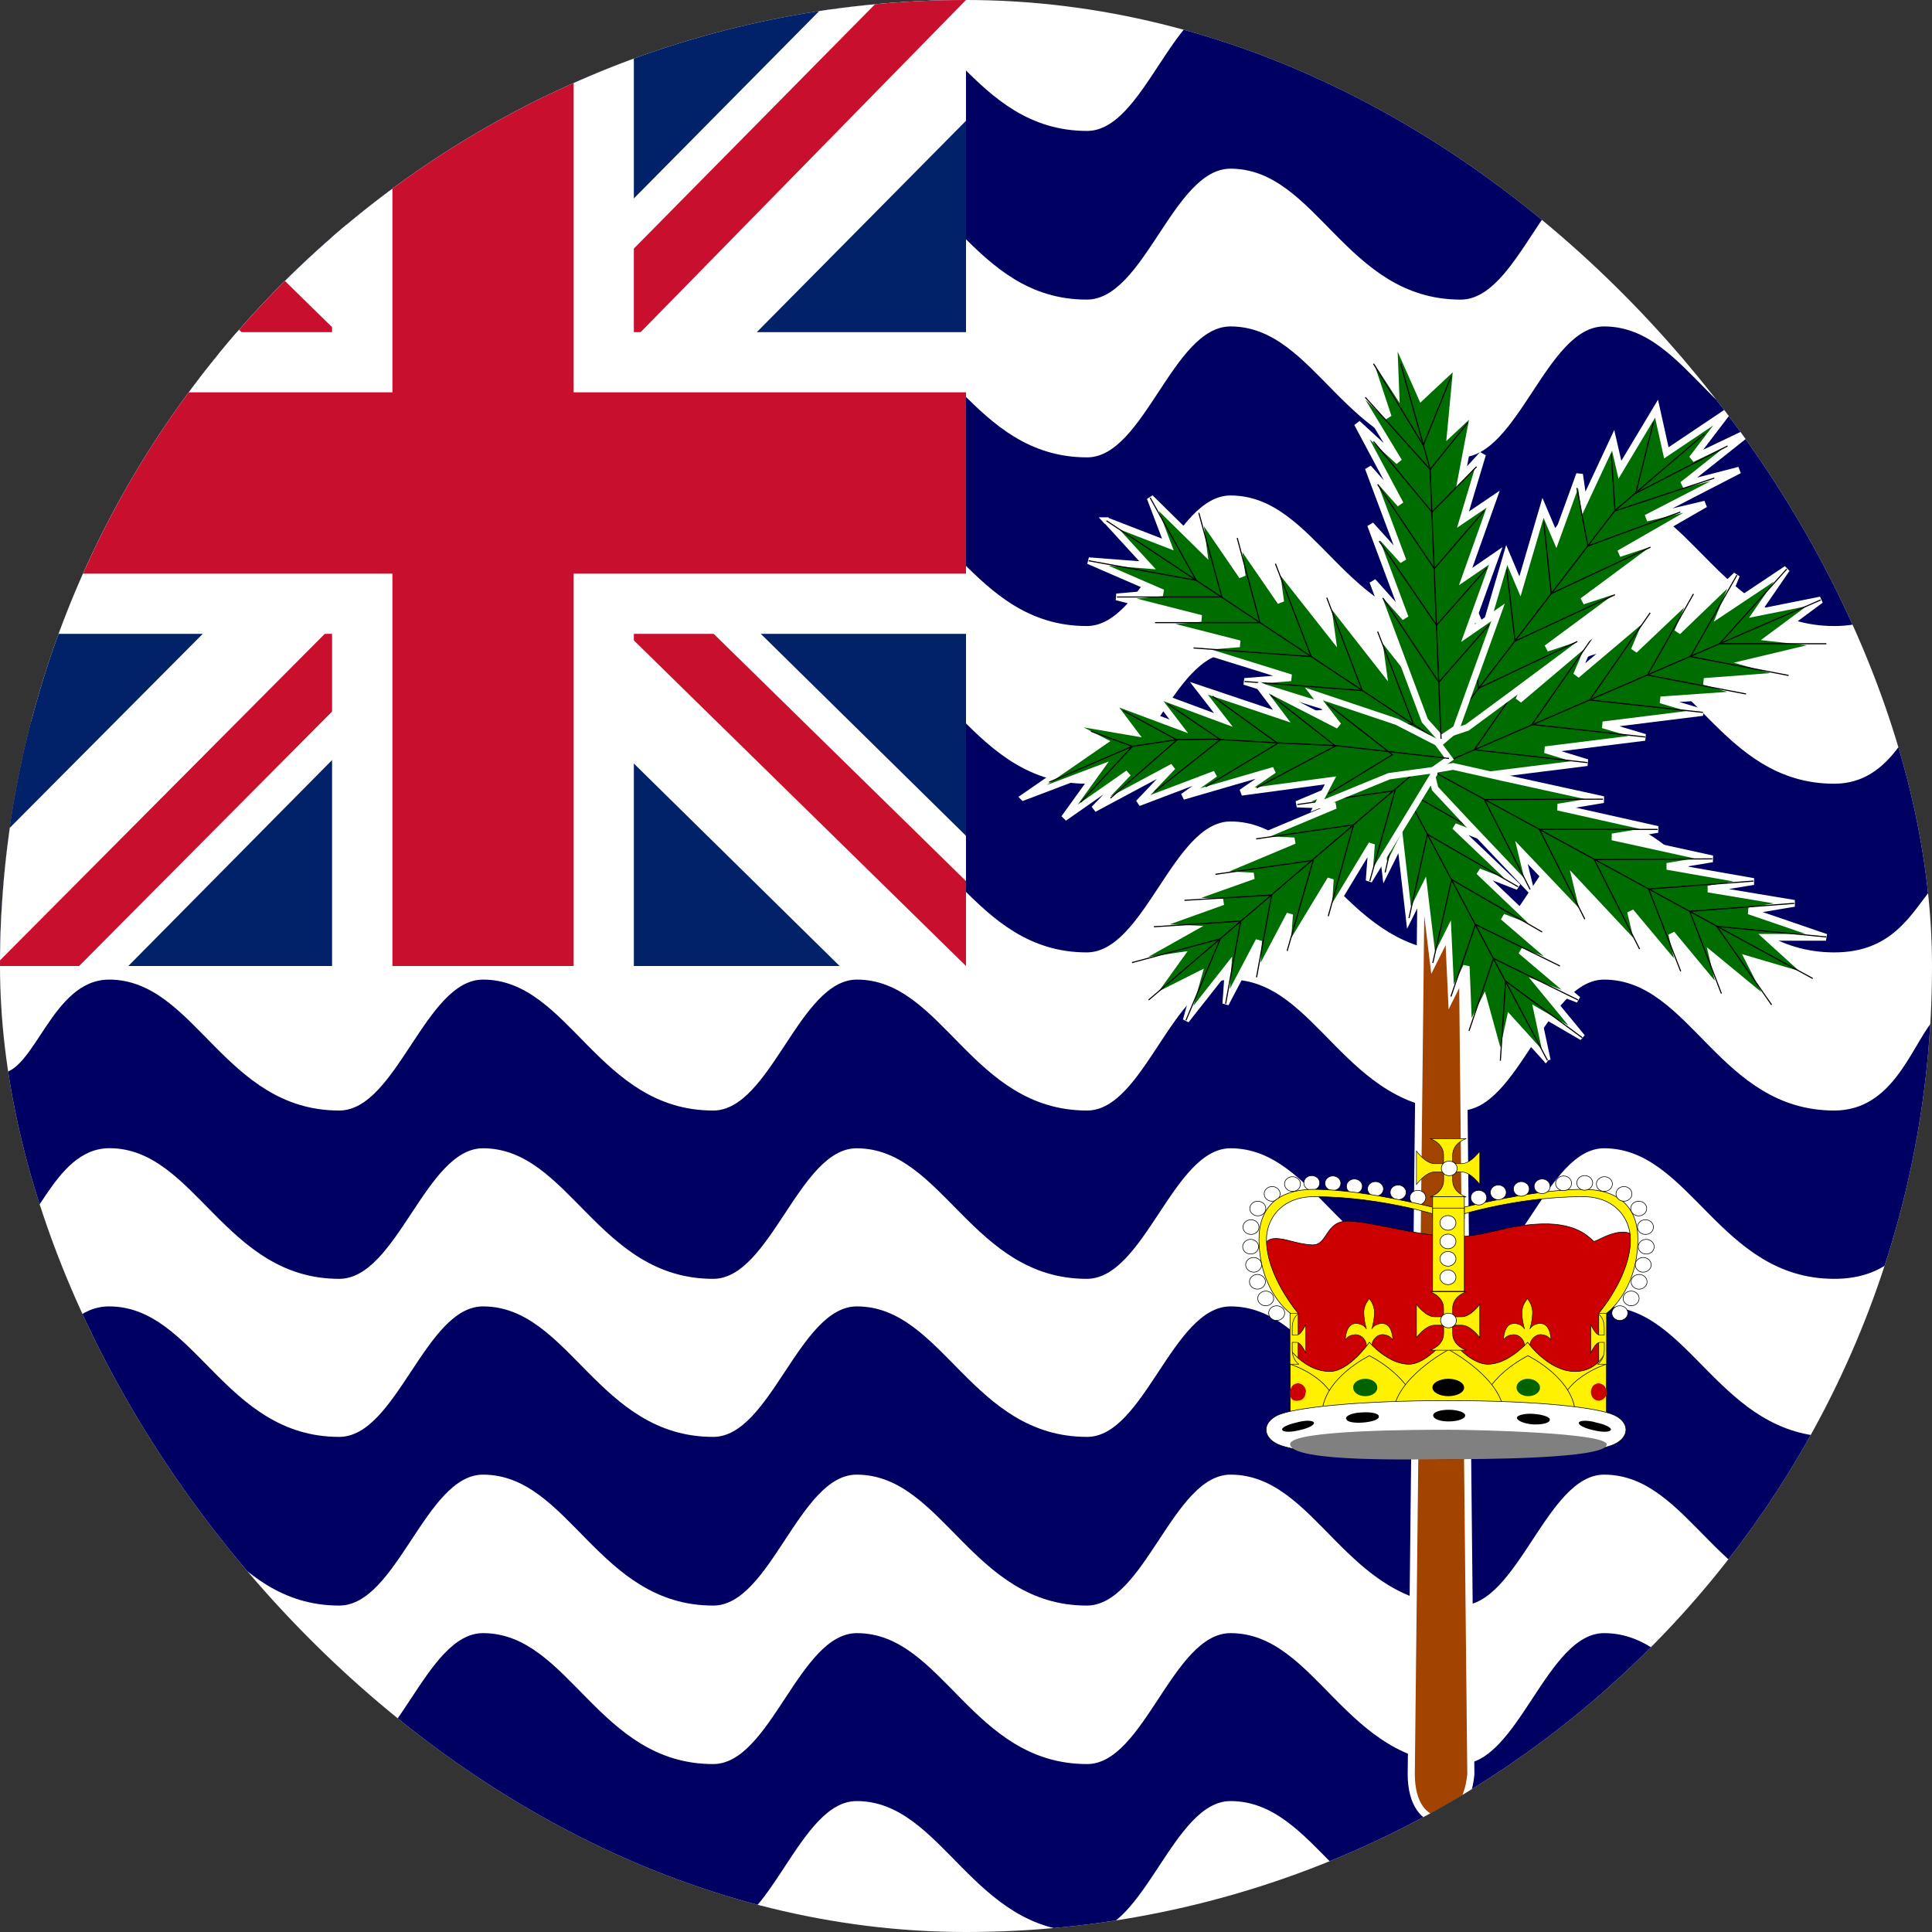 <svg width="26" height="26" fill="none" xmlns="http://www.w3.org/2000/svg"><rect width="100%" height="100%" fill="#333333" stroke="none"/><g clip-path="url(#clip0_6_4912)"><path d="M0 0h26v26H0V0z" fill="#fff"/><path fill-rule="evenodd" clip-rule="evenodd" d="M26 22.547c-.29.355-.538 1.188-1.315 1.188-1.55 0-1.935-1.757-3.098-1.757-.772 0-1.158 1.762-1.93 1.762-1.553 0-1.94-1.762-3.097-1.762-.777 0-1.163 1.762-1.93 1.762-1.554 0-1.94-1.762-3.098-1.762-.777 0-1.162 1.762-1.934 1.762-1.55 0-1.935-1.762-3.098-1.762-.777 0-1.163 1.762-1.935 1.762-1.549 0-1.935-1.762-3.097-1.762-.772 0-1 1.254-1.468 1.254v2.26c.467 0 .696-1.254 1.473-1.254C2.63 24.238 3.02 26 4.565 26c.777 0 1.163-1.762 1.935-1.762C7.663 24.238 8.049 26 9.598 26c.771 0 1.157-1.762 1.93-1.762 1.162 0 1.553 1.762 3.097 1.762.777 0 1.163-1.762 1.935-1.762 1.163 0 1.549 1.762 3.097 1.762.772 0 1.158-1.762 1.93-1.762 1.163 0 1.554 1.762 3.098 1.762.777 0 1.026-.498 1.315-.853v-2.6zm0-4.398c-.29.36-.538 1.188-1.315 1.188-1.55 0-1.935-1.756-3.098-1.756-.772 0-1.158 1.756-1.93 1.756-1.553 0-1.94-1.756-3.097-1.756-.777 0-1.163 1.756-1.93 1.756-1.554 0-1.94-1.756-3.098-1.756-.777 0-1.162 1.756-1.934 1.756-1.55 0-1.935-1.756-3.098-1.756-.777 0-1.163 1.756-1.935 1.756-1.549 0-1.935-1.756-3.097-1.756-.772 0-1 1.254-1.468 1.254V21.1c.467 0 .696-1.255 1.473-1.255 1.157 0 1.548 1.762 3.092 1.762.777 0 1.163-1.762 1.935-1.762 1.163 0 1.549 1.762 3.098 1.762.771 0 1.157-1.762 1.93-1.762 1.162 0 1.553 1.762 3.097 1.762.777 0 1.163-1.762 1.935-1.762 1.163 0 1.549 1.762 3.097 1.762.772 0 1.158-1.762 1.93-1.762 1.163 0 1.554 1.762 3.098 1.762.777 0 1.026-.497 1.315-.858v-2.6zm0-4.397c-.29.365-.538 1.193-1.315 1.193-1.55 0-1.935-1.762-3.098-1.762-.772 0-1.158 1.762-1.93 1.762-1.553 0-1.94-1.762-3.097-1.762-.777 0-1.163 1.762-1.93 1.762-1.554 0-1.94-1.762-3.098-1.762-.777 0-1.162 1.762-1.934 1.762-1.55 0-1.935-1.762-3.098-1.762-.777 0-1.163 1.762-1.935 1.762-1.549 0-1.935-1.762-3.097-1.762-.772 0-1 1.26-1.468 1.26v2.259c.467 0 .696-1.25 1.473-1.25 1.157 0 1.548 1.758 3.092 1.758.777 0 1.163-1.757 1.935-1.757 1.163 0 1.549 1.757 3.098 1.757.771 0 1.157-1.757 1.93-1.757 1.162 0 1.553 1.757 3.097 1.757.777 0 1.163-1.757 1.935-1.757 1.163 0 1.549 1.757 3.097 1.757.772 0 1.158-1.757 1.93-1.757 1.163 0 1.554 1.757 3.098 1.757.777 0 1.026-.503 1.315-.858v-2.6zm0-4.393c-.29.355-.538 1.188-1.315 1.188-1.55 0-1.935-1.757-3.098-1.757-.772 0-1.158 1.757-1.93 1.757-1.553 0-1.94-1.757-3.097-1.757-.777 0-1.163 1.757-1.93 1.757-1.554 0-1.94-1.757-3.098-1.757-.777 0-1.162 1.757-1.934 1.757-1.55 0-1.935-1.757-3.098-1.757-.777 0-1.163 1.757-1.935 1.757-1.549 0-1.935-1.757-3.097-1.757-.772 0-1 1.255-1.468 1.255v2.264c.467 0 .696-1.254 1.473-1.254 1.157 0 1.548 1.762 3.092 1.762.777 0 1.163-1.762 1.935-1.762 1.163 0 1.549 1.762 3.098 1.762.771 0 1.157-1.762 1.93-1.762 1.162 0 1.553 1.762 3.097 1.762.777 0 1.163-1.762 1.935-1.762 1.163 0 1.549 1.762 3.097 1.762.772 0 1.158-1.762 1.93-1.762 1.163 0 1.554 1.762 3.098 1.762.777 0 1.026-.508 1.315-.863V9.359zm0-4.398c-.29.356-.538 1.194-1.315 1.194-1.55 0-1.935-1.762-3.098-1.762-.772 0-1.158 1.762-1.93 1.762-1.553 0-1.94-1.762-3.097-1.762-.777 0-1.163 1.762-1.93 1.762-1.554 0-1.94-1.762-3.098-1.762-.777 0-1.162 1.762-1.934 1.762-1.55 0-1.935-1.762-3.098-1.762-.777 0-1.163 1.762-1.935 1.762-1.549 0-1.935-1.762-3.097-1.762C.696 4.398.462 5.663 0 5.663v2.259c.467 0 .696-1.254 1.473-1.254 1.157 0 1.543 1.757 3.097 1.757.772 0 1.158-1.757 1.93-1.757 1.163 0 1.549 1.757 3.098 1.757.771 0 1.157-1.757 1.93-1.757 1.162 0 1.548 1.757 3.097 1.757.777 0 1.163-1.757 1.935-1.757 1.163 0 1.549 1.757 3.097 1.757.772 0 1.158-1.757 1.93-1.757 1.163 0 1.554 1.757 3.098 1.757.772 0 1.026-.498 1.315-.859V4.961zM26 .57c-.29.355-.538 1.193-1.315 1.193C23.135 1.762 22.75 0 21.587 0c-.772 0-1.158 1.762-1.93 1.762C18.104 1.762 17.717 0 16.56 0c-.777 0-1.163 1.762-1.93 1.762C13.076 1.762 12.69 0 11.532 0c-.777 0-1.162 1.762-1.94 1.762C8.045 1.762 7.669 0 6.5 0c-.777 0-1.158 1.762-1.935 1.762C3.016 1.762 2.63 0 1.468 0 .7 0 .468 1.26 0 1.26v2.264c.467 0 .696-1.254 1.473-1.254 1.157 0 1.543 1.762 3.097 1.762.772 0 1.158-1.762 1.93-1.762 1.163 0 1.549 1.762 3.098 1.762.771 0 1.157-1.762 1.93-1.762 1.162 0 1.548 1.762 3.097 1.762.777 0 1.163-1.762 1.935-1.762 1.163 0 1.549 1.762 3.097 1.762.772 0 1.158-1.762 1.93-1.762 1.163 0 1.554 1.762 3.098 1.762.772 0 1.026-.503 1.315-.863v-2.6z" fill="#000063"/><path fill-rule="evenodd" clip-rule="evenodd" d="M19.16 8.582l-.168 15.295c0 .808.726.808.802 0l-.157-15.285-.477-.01z" fill="#A24300" stroke="#fff" stroke-width=".096"/><path fill-rule="evenodd" clip-rule="evenodd" d="M20.825 14.27l-.507-.56-.122.565-.224-.813-.203.406-.035-.863-.204.411-.04-.863-.203.406-.122-1.015-.203.406-.117-1.016-.203.407-.122-1.016-.056-.508.102-.203.264.102.426.4.848.808-.528-.203.853.813-.528-.204.853.813-.528-.203.767.66-.528-.203.772.655-.528-.203.584.71-.61-.355.142.666z" fill="#006D00" stroke="#fff" stroke-width=".086"/><path d="M20.825 14.27l-2.26-4.256m1.544 1.31l-1.218-.7-.25 1.117" stroke="#000" stroke-width=".015"/><path d="M20.43 11.934l-1.22-.706-.248 1.127" stroke="#000" stroke-width=".015"/><path d="M20.754 12.543l-1.218-.706-.254 1.122" stroke="#000" stroke-width=".015"/><path d="M20.993 13l-1.137-.559-.33.97" stroke="#000" stroke-width=".015"/><path d="M21.237 13.457l-1.138-.559-.33.975" stroke="#000" stroke-width=".015"/><path d="M21.293 13.965l-1.031-.762-.071 1.072" stroke="#000" stroke-width=".015"/><path fill-rule="evenodd" clip-rule="evenodd" d="M14.89 7.008l.827.32-.239-.63.721.71-.066-.507.584.853-.07-.508.588.854-.07-.513.76.965-.07-.508.756.965-.07-.508.761.965.376.487.035.254-.31.025-.66-.203-1.305-.4.62-.052-1.31-.406.624-.05-1.31-.407.62-.05-1.138-.29.62-.051-1.138-.29.62-.055-.996-.432.793.061-.549-.6h-.005z" fill="#006D00" stroke="#fff" stroke-width=".091"/><path d="M14.89 7.008l4.823 3.199m-2.275-.579l1.585.122-.483-1.25" stroke="#000" stroke-width=".015"/><path d="M16.748 9.171l1.584.122-.477-1.25" stroke="#000" stroke-width=".015"/><path d="M16.062 8.72l1.584.116-.482-1.25" stroke="#000" stroke-width=".015"/><path d="M15.544 8.379h1.412L16.65 7.24" stroke="#000" stroke-width=".015"/><path d="M15.031 8.034h1.412l-.31-1.133" stroke="#000" stroke-width=".015"/><path d="M14.65 7.546l1.448.264-.62-1.112" stroke="#000" stroke-width=".015"/><path fill-rule="evenodd" clip-rule="evenodd" d="M24.502 8.074l-.686.508.762.086-1.066.254.569.163-1.148.086.564.168-1.148.08.564.169-1.341.167.564.168-1.341.167.564.173-1.341.168-.67.08-.285-.08.102-.254.498-.422.99-.838-.213.503.99-.838-.214.503.99-.838-.213.503.798-.757-.214.508.792-.762-.208.508.884-.59-.406.59.863-.173z" fill="#006D00" stroke="#fff" stroke-width=".091"/><path d="M24.502 8.074l-5.434 2.351m1.585-1.508l-.813 1.173 1.524.173" stroke="#000" stroke-width=".015"/><path d="M21.43 8.582l-.813 1.168 1.524.168" stroke="#000" stroke-width=".015"/><path d="M22.207 8.247l-.813 1.173 1.524.167" stroke="#000" stroke-width=".015"/><path d="M22.79 7.993l-.619 1.092 1.326.254" stroke="#000" stroke-width=".015"/><path d="M23.375 7.739l-.625 1.097 1.32.254" stroke="#000" stroke-width=".015"/><path d="M24.045 7.658l-.904 1.005h1.437" stroke="#000" stroke-width=".015"/><path fill-rule="evenodd" clip-rule="evenodd" d="M24.395 13.168l-.863-.254.31.61-.797-.656.121.508-.67-.808.122.508-.675-.807.121.508-.853-.91.122.508-.858-.903.122.502-.858-.904-.427-.457-.06-.248.304-.051.675.152 1.346.295-.61.101 1.341.3-.61.101 1.346.295-.609.101 1.163.204-.61.101 1.159.193-.61.102 1.036.355h-.792l.61.554h.004z" fill="#006D00" stroke="#fff" stroke-width=".091"/><path d="M24.395 13.168l-5.149-2.809m2.326.396l-1.595.005.615 1.21" stroke="#000" stroke-width=".015"/><path d="M22.308 11.162h-1.59l.61 1.208" stroke="#000" stroke-width=".015"/><path d="M23.044 11.558l-1.589.01.61 1.204" stroke="#000" stroke-width=".015"/><path d="M23.598 11.857l-1.412.107.432 1.107" stroke="#000" stroke-width=".015"/><path d="M24.146 12.157l-1.406.107.426 1.107" stroke="#000" stroke-width=".015"/><path d="M24.578 12.609l-1.473-.142.737 1.056" stroke="#000" stroke-width=".015"/><path fill-rule="evenodd" clip-rule="evenodd" d="M15.458 13.457l.431-.6-.66.097.813-.457-.518-.025.934-.335-.518-.02.93-.33-.518-.026 1.066-.447-.513-.025 1.066-.447-.518-.02 1.072-.452.533-.224.26.01-.016.254-.29.477-.589.965.036-.492-.584.965.03-.493-.584.965.036-.493-.447.848.03-.492-.446.848.035-.498-.568.721.172-.614-.675.34z" fill="#006D00" stroke="#fff" stroke-width=".086"/><path d="M15.458 13.457l3.86-3.3m-.884 1.7l.34-1.218-1.315.188" stroke="#000" stroke-width=".015"/><path d="M17.875 12.33l.34-1.23-1.31.189" stroke="#000" stroke-width=".015"/><path d="M17.322 12.797l.35-1.219-1.315.188" stroke="#000" stroke-width=".015"/><path d="M16.91 13.152l.203-1.107-1.173.071" stroke="#000" stroke-width=".015"/><path d="M16.494 13.508l.203-1.112-1.168.076" stroke="#000" stroke-width=".015"/><path d="M15.96 13.731l.463-1.097-1.189.32" stroke="#000" stroke-width=".015"/><path fill-rule="evenodd" clip-rule="evenodd" d="M23.258 5.535l-.833.559-.132-.594-.493.822-.091-.396-.396.848-.056-.39-.315.868-.177-.417-.31 1.056-.178-.421-.31 1.056-.177-.416-.315 1.051-.153.528.087.213.335-.111.579-.427 1.152-.858-.66.218 1.153-.853-.67.218 1.158-.858-.666.219 1.158-.666-.792.188 1.25-.645-.763.198.914-.726-.787.376.488-.64z" fill="#006D00" stroke="#fff" stroke-width=".091"/><path d="M22.938 5.84l-1.204 1.03-2.325 3.032" stroke="#000" stroke-width=".015"/><path d="M21.227 8.633l-1.33.63-.113-.965" stroke="#000" stroke-width=".015"/><path d="M21.734 8.003l-1.345.625-.112-.965" stroke="#000" stroke-width=".015"/><path d="M22.212 7.363l-1.336.625-.101-.965" stroke="#000" stroke-width=".015"/><path d="M22.613 6.891l-1.244.457-.148-.782" stroke="#000" stroke-width=".015"/><path d="M23.07 6.434l-1.336.442-.05-.767" stroke="#000" stroke-width=".015"/><path d="M23.248 6.002l-1.234.635.238-.96" stroke="#000" stroke-width=".015"/><path fill-rule="evenodd" clip-rule="evenodd" d="M18.753 4.494l.376.848.478-.447-.087.925.32-.3-.172.904.284-.31-.264.879.406-.275-.37 1.041.406-.279-.376 1.041.406-.28-.376 1.042-.188.523-.203.137-.218-.244-.234-.624-.467-1.25.437.488-.467-1.25.437.483-.468-1.25.432.488-.579-1.086.559.513-.67-1.107.527.507-.34-1.03.442.68-.03-.767z" fill="#006D00" stroke="#fff" stroke-width=".091"/><path d="M18.85 4.895l.396 1.422.147 3.626" stroke="#000" stroke-width=".015"/><path d="M18.611 8.049l.752 1.132.68-.777" stroke="#000" stroke-width=".015"/><path d="M18.56 7.282l.772 1.132.68-.771" stroke="#000" stroke-width=".015"/><path d="M18.54 6.52l.762 1.133.67-.777" stroke="#000" stroke-width=".015"/><path d="M18.484 5.941l.787.95.6-.61" stroke="#000" stroke-width=".015"/><path d="M18.373 5.347l.873.97.508-.63" stroke="#000" stroke-width=".015"/><path d="M18.484 4.895l.67 1.097.377-.93" stroke="#000" stroke-width=".015"/><path fill-rule="evenodd" clip-rule="evenodd" d="M13.772 10.73l1.087-.751-.544-.28.95.163-.325-.432.924.345-.33-.431.93.345-.33-.426 1.116.375-.325-.431 1.087.558-.33-.426 1.117.375.544.28.162.218-.218.152-.594.082-.965.396.177-.34-1.198.162.437-.3-1.224.356.432-.305-1.031.391.462-.487-1.061.568.462-.482-.864.604.483-.67-1.031.391z" fill="#006D00" stroke="#fff" stroke-width=".086"/><path d="M14.117 10.527l1.117-.482.61-.092.497-.005.864.05.772.036 1.523.173" stroke="#000" stroke-width=".015"/><path d="M17.875 10.684l.863-.528-.878-.685" stroke="#000" stroke-width=".015"/><path d="M16.91 10.603l1.061-.564-.873-.685" stroke="#000" stroke-width=".015"/><path d="M16.225 10.588l.97-.584-.879-.635m-1.371 1.371l.894-.782-.726-.396" stroke="#000" stroke-width=".015"/><path d="M14.544 10.796l.695-.752-.558-.203m.858.813l.884-.7-.711-.483" stroke="#000" stroke-width=".015"/><path fill-rule="evenodd" clip-rule="evenodd" d="M17.423 18.97l-.01-1.268-.367-.592c-.092-.291-.047-.432.102-.442.148-.009.296.075.51.085.214.01.173-.329.49-.32.316.01.867.18 1.336.207.47.028.714-.15 1.255-.169.541-.019.684.235.714.235.03 0 .184-.103.337-.122.153-.019.204.056.204.056s-.01.32-.081.507c-.072.188-.327.498-.337.498-.01 0-.092 1.38-.092 1.39 0 .01-4.06-.037-4.06-.066z" fill="#C00" stroke="#000" stroke-width=".008"/><path fill-rule="evenodd" clip-rule="evenodd" d="M21.622 17.672s.408-.288.42-.98c.005-.398-.208-.686-.74-.686-.746 0-1.81.294-1.81.294v.098s.852-.294 1.81-.294c.426 0 .64.288.64.582 0 .49-.427.987-.427.987v.784h.107v-.785z" fill="#FFF100" stroke="#000" stroke-width=".008"/><path fill-rule="evenodd" clip-rule="evenodd" d="M21.844 17.466a.09.09 0 00.006.04.097.097 0 00.023.034.109.109 0 00.078.032.109.109 0 00.078-.031.097.097 0 00.023-.035.09.09 0 00.006-.04.095.095 0 00-.034-.065.112.112 0 00-.073-.026.112.112 0 00-.073.026.095.095 0 00-.034.065zm.107-.223a.09.09 0 00.006.04.097.097 0 00.022.034.11.11 0 00.079.032c.015 0 .03-.003.043-.009a.109.109 0 00.035-.023.092.092 0 00-.006-.14.112.112 0 00-.072-.026.112.112 0 00-.073.027.095.095 0 00-.034.065zm.056-.229a.09.09 0 00.006.04.097.097 0 00.022.035.109.109 0 00.079.031.116.116 0 00.078-.032.099.099 0 00.023-.034.09.09 0 00.005-.04.095.095 0 00-.034-.065.112.112 0 00-.072-.026.112.112 0 00-.073.026.095.095 0 00-.034.065zm.04-.244a.092.092 0 00.029.075c.01.01.022.018.035.023a.116.116 0 00.122-.023.097.097 0 00.022-.035.09.09 0 00.006-.04.095.095 0 00-.034-.064.112.112 0 00-.073-.027.112.112 0 00-.073.027.095.095 0 00-.034.064zm-.01-.264a.09.09 0 00.006.04.097.097 0 00.023.035.114.114 0 00.157 0 .096.096 0 00.022-.035.09.09 0 00.006-.04.096.096 0 00-.034-.065.113.113 0 00-.073-.026.113.113 0 00-.073.026.096.096 0 00-.034.065zm-.345 1.158a.09.09 0 00.006.04.097.097 0 00.022.034.11.11 0 00.079.032.11.11 0 00.078-.032.092.092 0 00-.006-.14.112.112 0 00-.072-.025.112.112 0 00-.073.026.095.095 0 00-.034.065zm.254-1.407a.096.096 0 00.028.074.113.113 0 00.157 0 .092.092 0 00-.006-.14.112.112 0 00-.072-.025.112.112 0 00-.073.026.096.096 0 00-.034.065zm-.198-.197a.092.092 0 00.028.074.114.114 0 00.157 0 .097.097 0 00.023-.035.09.09 0 00.005-.04.095.095 0 00-.034-.064.112.112 0 00-.072-.027.112.112 0 00-.073.027.096.096 0 00-.034.064zm-.264-.133a.09.09 0 00.006.04.097.097 0 00.022.035.11.11 0 00.079.031.109.109 0 00.078-.032.092.092 0 00-.006-.14.112.112 0 00-.072-.025.112.112 0 00-.073.027.095.095 0 00-.034.064zm-.264-.015a.09.09 0 00.006.04.097.097 0 00.022.034c.01.01.022.018.036.024a.116.116 0 00.12-.024.097.097 0 00.023-.034.09.09 0 00.006-.04.096.096 0 00-.034-.065.112.112 0 00-.073-.026.112.112 0 00-.072.026.096.096 0 00-.034.065zm-.285.005a.092.092 0 00.029.075c.01.01.022.017.035.023a.116.116 0 00.122-.024.096.096 0 00.028-.074.096.096 0 00-.034-.065.112.112 0 00-.073-.026.112.112 0 00-.073.026.096.096 0 00-.034.065zm-.289.041a.09.09 0 00.006.04.097.097 0 00.022.034.115.115 0 00.157 0 .092.092 0 00-.006-.14.112.112 0 00-.072-.025.112.112 0 00-.073.026.095.095 0 00-.034.065zm-.279.035a.096.096 0 00.028.074c.01.01.022.019.036.024a.116.116 0 00.12-.023.092.092 0 00-.006-.14.112.112 0 00-.072-.026.112.112 0 00-.072.027.096.096 0 00-.034.064zm-.31.046a.092.092 0 00.028.074.109.109 0 00.079.032.115.115 0 00.078-.032.097.097 0 00.023-.034.09.09 0 00.005-.04.095.095 0 00-.034-.065.112.112 0 00-.072-.026.112.112 0 00-.073.026.095.095 0 00-.034.065zm-.264.071a.096.096 0 00.028.074c.01.01.022.018.036.024a.115.115 0 00.121-.023.092.092 0 00-.006-.14.112.112 0 00-.072-.026.112.112 0 00-.073.026.096.096 0 00-.034.065zm-2.653 1.356a.09.09 0 01-.005.04.097.097 0 01-.023.034.11.11 0 01-.078.032.109.109 0 01-.078-.031.092.092 0 01.006-.14.112.112 0 01.072-.026c.027 0 .053.01.072.026.02.017.032.04.034.065zm-.111-.224a.09.09 0 01-.006.04.099.099 0 01-.023.035.114.114 0 01-.157 0 .097.097 0 01-.022-.035.09.09 0 01-.006-.04.095.095 0 01.034-.064.112.112 0 01.073-.027c.027 0 .053.01.073.027.02.017.032.04.034.064zm-.051-.228a.09.09 0 01-.006.04.106.106 0 01-.058.058.114.114 0 01-.121-.024.096.096 0 01-.023-.034.09.09 0 01-.006-.04.096.096 0 01.034-.065.112.112 0 01.073-.026c.027 0 .053.01.073.026.02.017.032.04.034.065zm-.041-.244a.09.09 0 01-.006.04.097.097 0 01-.022.035.109.109 0 01-.078.031.116.116 0 01-.043-.008.107.107 0 01-.036-.023.099.099 0 01-.022-.035.09.09 0 01-.006-.04.096.096 0 01.034-.064.112.112 0 01.073-.027c.027 0 .053.01.072.027.02.016.032.04.034.064zm.005-.264a.092.092 0 01-.028.075.115.115 0 01-.157 0 .092.092 0 01.006-.14.112.112 0 01.073-.026c.027 0 .053.01.072.026.02.017.032.04.034.065zm.092-.249a.096.096 0 01-.028.074.114.114 0 01-.157 0 .096.096 0 01-.023-.034.09.09 0 01-.006-.04.096.096 0 01.034-.065.112.112 0 01.073-.026c.027 0 .053.01.073.026.02.017.032.04.034.065zm.193-.197a.092.092 0 01-.029.074.114.114 0 01-.157 0 .097.097 0 01-.022-.035.09.09 0 01-.006-.04.095.095 0 01.034-.064.112.112 0 01.073-.027c.027 0 .053.01.073.027.02.016.032.04.034.064zm.273-.133a.09.09 0 01-.005.04.097.097 0 01-.022.035.11.11 0 01-.079.031.11.11 0 01-.078-.032.092.092 0 01.006-.14.112.112 0 01.072-.025c.027 0 .053.01.073.027.02.016.032.04.034.064zm.26-.015a.092.092 0 01-.028.074.107.107 0 01-.036.024.116.116 0 01-.121-.024.096.096 0 01-.028-.074.096.096 0 01.033-.065.112.112 0 01.073-.026c.027 0 .053.01.073.026.02.017.032.04.034.065zm.284.005a.096.096 0 01-.028.074.116.116 0 01-.157 0 .096.096 0 01-.023-.034.09.09 0 01-.005-.04.096.096 0 01.034-.065.112.112 0 01.073-.026c.027 0 .053.01.072.026.02.017.032.04.034.065zm.29.041a.09.09 0 01-.006.04.097.097 0 01-.023.034.107.107 0 01-.035.023.116.116 0 01-.121-.023.097.097 0 01-.023-.034.09.09 0 01-.006-.04.095.095 0 01.034-.065.112.112 0 01.073-.026c.027 0 .053.01.073.026.02.017.032.04.034.065zm.284.035a.096.096 0 01-.028.074.115.115 0 01-.157 0 .092.092 0 01.006-.14.112.112 0 01.072-.025c.027 0 .053.01.073.027.02.016.032.04.034.064zm.305.046a.09.09 0 01-.006.04.097.097 0 01-.023.034.11.11 0 01-.078.032.109.109 0 01-.078-.032.092.092 0 01.006-.14.112.112 0 01.072-.025c.027 0 .053.01.073.026.02.017.032.04.034.065zm.264.071a.09.09 0 01-.006.04.106.106 0 01-.058.058.116.116 0 01-.121-.023.096.096 0 01-.029-.075.096.096 0 01.034-.065.112.112 0 01.073-.026c.027 0 .053.01.073.026.02.017.032.04.034.065zm-1.899 1.554a.09.09 0 01-.006.04.097.097 0 01-.023.034.11.11 0 01-.078.032.109.109 0 01-.078-.032.092.092 0 01.006-.14.112.112 0 01.072-.025c.027 0 .053.01.073.026.02.017.032.04.034.065z" fill="#fff" stroke="#000" stroke-width=".008"/><path fill-rule="evenodd" clip-rule="evenodd" d="M17.363 17.672s-.409-.288-.42-.98c-.006-.398.207-.686.74-.686.745 0 1.81.294 1.81.294v.098s-.852-.294-1.81-.294c-.426 0-.64.288-.64.582 0 .49.427.987.427.987v.784h-.107v-.785z" fill="#FFF100" stroke="#000" stroke-width=".008"/><path fill-rule="evenodd" clip-rule="evenodd" d="M18.105 18.035s.031-.074.142-.074c.076 0 .142.075.142.15v.149h.072v-.15c0-.075.07-.15.141-.15.107 0 .142.075.142.075s0-.224-.142-.224c-.106 0-.142.075-.142.075s.036-.112.036-.224-.071-.187-.071-.187c0 .015-.071.075-.071.187s.035.224.035.224-.035-.075-.142-.075c-.142 0-.142.224-.142.224zm2.128 0s.03-.074.142-.074c.076 0 .142.075.142.15v.149h.071v-.15c0-.075.071-.15.142-.15.107 0 .142.075.142.075s0-.224-.142-.224c-.106 0-.142.075-.142.075s.036-.112.036-.224-.071-.187-.071-.187c0 .015-.071.075-.071.187s.035.224.035.224-.035-.075-.142-.075c-.142 0-.142.224-.142.224z" fill="#FFF100" stroke="#000" stroke-width=".006"/><path fill-rule="evenodd" clip-rule="evenodd" d="M17.363 19.045v-.883s.213.295.533.295c.261 0 .532-.393.532-.393s.25.295.533.295c.252 0 .532-.38.532-.38s.26.38.533.38.532-.295.532-.295.279.393.64.393c.318 0 .425-.295.425-.295v.883h-4.26z" fill="#FFF100" stroke="#000" stroke-width=".008"/><path fill-rule="evenodd" clip-rule="evenodd" d="M17.362 19.045v-.686s.639.195.639.686h-.64zm4.256 0v-.686s-.64.195-.64.686h.64z" fill="#FFF100" stroke="#000" stroke-width=".008"/><path fill-rule="evenodd" clip-rule="evenodd" d="M17.79 19.045c0-.491.638-.8.638-.8s.64.309.64.8h-1.279zm2.132 0c0-.491.64-.8.64-.8s.638.309.638.8h-1.278z" fill="#FFF100" stroke="#000" stroke-width=".008"/><path fill-rule="evenodd" clip-rule="evenodd" d="M18.749 19.046c0-.49.746-.883.746-.883s.745.392.745.883h-1.49z" fill="#FFF100" stroke="#000" stroke-width=".008"/><path fill-rule="evenodd" clip-rule="evenodd" d="M21.724 19.044c-.21-.098-.987-.195-2.236-.195-1.25 0-2.08.098-2.292.195-.21.098-.21.295 0 .393.21.098 1.042.196 2.291.196 1.25 0 2.027-.098 2.237-.196.21-.098.21-.295 0-.393z" fill="#fff" stroke="#000" stroke-width=".008"/><path fill-rule="evenodd" clip-rule="evenodd" d="M21.623 19.439c0 .198-1.778.198-2.133.198-.386 0-2.128.05-2.128-.203 0-.193 1.757-.193 2.133-.193.365 0 2.128.04 2.128.198z" fill="gray"/><path fill-rule="evenodd" clip-rule="evenodd" d="M17.57 18.733c-.003.071-.037.11-.101.117-.097.01-.107-.05-.107-.117.007-.071.04-.11.102-.117.06 0 .111.051.111.117h-.005zm4.053 0a.114.114 0 01-.112.117c-.061-.007-.095-.046-.102-.117.007-.071.041-.11.102-.117.068.007.103.046.107.117h.005z" fill="#C00"/><path fill-rule="evenodd" clip-rule="evenodd" d="M19.703 18.677c0 .061-.096.112-.213.112-.112 0-.213-.05-.213-.117 0-.066.101-.117.213-.117.112 0 .213.051.213.117v.005z" fill="#000"/><path fill-rule="evenodd" clip-rule="evenodd" d="M20.724 18.677c0 .061-.071.112-.158.112-.086 0-.157-.05-.157-.117 0-.066.071-.117.152-.117.082 0 .163.051.163.117v.005zm-2.189 0c0 .061-.071.112-.162.112-.092 0-.163-.05-.163-.117 0-.066.071-.117.163-.117.091 0 .162.051.162.117v.005z" fill="#006300"/><path fill-rule="evenodd" clip-rule="evenodd" d="M19.062 18.001s.122-.167.244-.167h.122v.111c0 .168-.183.225-.183.225h.487s-.183-.057-.183-.225v-.111h.122c.122 0 .243.168.243.168v-.449s-.121.168-.243.168h-.122v-.112c0-.168.183-.224.183-.224h-.487s.182.056.182.224v.112h-.121c-.122 0-.244-.168-.244-.168v.449h0zm-1.702.358h.121s-.091-.05-.091-.197v-.097h.06c.062 0 .123.147.123.147v-.393s-.061.148-.122.148h-.061v-.099c0-.146.091-.195.091-.195h-.121v.686zm4.26 0h-.122s.092-.05.092-.197v-.097h-.061c-.061 0-.122.147-.122.147v-.393s.06.148.122.148h.06v-.099c0-.146-.09-.195-.09-.195h.121v.686z" fill="#FFF100" stroke="#000" stroke-width=".007"/><path fill-rule="evenodd" clip-rule="evenodd" d="M19.6 17.77a.096.096 0 01-.032.07.111.111 0 01-.075.029.111.111 0 01-.075-.03.094.094 0 01-.031-.068c0-.026.01-.051.03-.07a.111.111 0 01.076-.028c.028 0 .055.01.075.028.02.019.031.044.031.07z" fill="#fff" stroke="#000" stroke-width=".008"/><path fill-rule="evenodd" clip-rule="evenodd" d="M19.062 15.94s.122-.168.244-.168h.122v.111c0 .169-.183.225-.183.225h.487s-.183-.056-.183-.225v-.111h.122c.122 0 .243.168.243.168v-.449s-.121.169-.243.169h-.122v-.113c0-.168.183-.224.183-.224h-.487s.182.056.182.224v.113h-.121c-.122 0-.244-.169-.244-.169v.449h0z" fill="#FFF100" stroke="#000" stroke-width=".007"/><path fill-rule="evenodd" clip-rule="evenodd" d="M19.61 15.724a.1.1 0 01-.032.07.11.11 0 01-.075.028.111.111 0 01-.075-.029.094.094 0 01-.031-.069c0-.026.01-.05.03-.07a.111.111 0 01.076-.028.11.11 0 01.075.029c.02.018.032.043.032.069z" fill="#fff" stroke="#000" stroke-width=".008"/><path fill-rule="evenodd" clip-rule="evenodd" d="M19.28 16.104h.426v.295h-.427l.001-.295z" fill="#FFF100" stroke="#000" stroke-width=".008"/><path fill-rule="evenodd" clip-rule="evenodd" d="M19.28 16.258h.426v1.12h-.427l.001-1.12z" fill="#FFF100" stroke="#000" stroke-width=".008"/><path fill-rule="evenodd" clip-rule="evenodd" d="M19.593 17.182a.096.096 0 01-.028.074.113.113 0 01-.157 0 .092.092 0 01.006-.14.112.112 0 01.072-.026c.027 0 .053.01.073.027.02.017.032.04.034.065zm0-.249a.09.09 0 01-.006.04.097.097 0 01-.022.034.11.11 0 01-.079.032.109.109 0 01-.078-.031.092.092 0 01.006-.14.112.112 0 01.072-.026c.027 0 .053.01.073.026.02.017.032.04.034.065zm0-.233a.09.09 0 01-.006.04.097.097 0 01-.022.034.115.115 0 01-.157 0 .092.092 0 01.006-.14.112.112 0 01.072-.026c.027 0 .053.01.073.026.02.017.032.04.034.065zm0-.25a.096.096 0 01-.028.074.113.113 0 01-.157 0 .092.092 0 01.006-.14.112.112 0 01.072-.025c.027 0 .053.01.073.026.02.017.032.04.034.065z" fill="#fff" stroke="#000" stroke-width=".008"/><path fill-rule="evenodd" clip-rule="evenodd" d="M19.718 19.048c0 .046-.101.081-.223.081s-.208-.035-.208-.081.096-.076.213-.076c.117 0 .218.035.218.076zm1.96.193c-.01.035-.116.035-.238.005-.117-.025-.203-.071-.193-.101.01-.031.122-.036.238 0 .117.025.204.066.194.101v-.005zm-.822-.132c0 .04-.102.066-.229.06-.116-.01-.213-.05-.213-.09.005-.036.112-.062.234-.051.122.01.218.045.208.08zm-3.6.132c.01.035.116.035.233.005.122-.025.203-.071.193-.101-.01-.031-.117-.036-.239 0-.111.025-.203.066-.188.101v-.005zm.863-.147c0 .04.101.06.223.05.122-.01.224-.04.213-.086 0-.035-.101-.06-.228-.05-.122.004-.218.04-.213.086h.005z" fill="#000"/><path d="M0 0h13v13H0V0z" fill="#012169"/><path d="M13 0v1.625L8.176 6.5 13 11.248V13h-1.701l-4.85-4.773L1.727 13H0v-1.727l4.723-4.748L0 1.88V0h1.574L6.45 4.773 11.172 0H13z" fill="#fff"/><path d="M4.672 8.227l.28.863L1.065 13H0v-.076l4.672-4.697zm3.148-.305l1.371.203L13 11.857V13L7.82 7.922zM13 0L8.125 4.977l-.102-1.118L11.832 0H13zM0 .025l4.9 4.8-1.498-.204L0 1.244V.025z" fill="#C8102E"/><path d="M4.469 0v13H8.53V0H4.47zM0 4.469V8.53h13V4.47H0z" fill="#fff"/><path d="M0 5.281V7.72h13V5.28H0zM5.281 0v13H7.72V0H5.28z" fill="#C8102E"/></g><defs><clipPath id="clip0_6_4912"><rect width="26" height="26" rx="13" fill="#fff"/></clipPath></defs></svg>